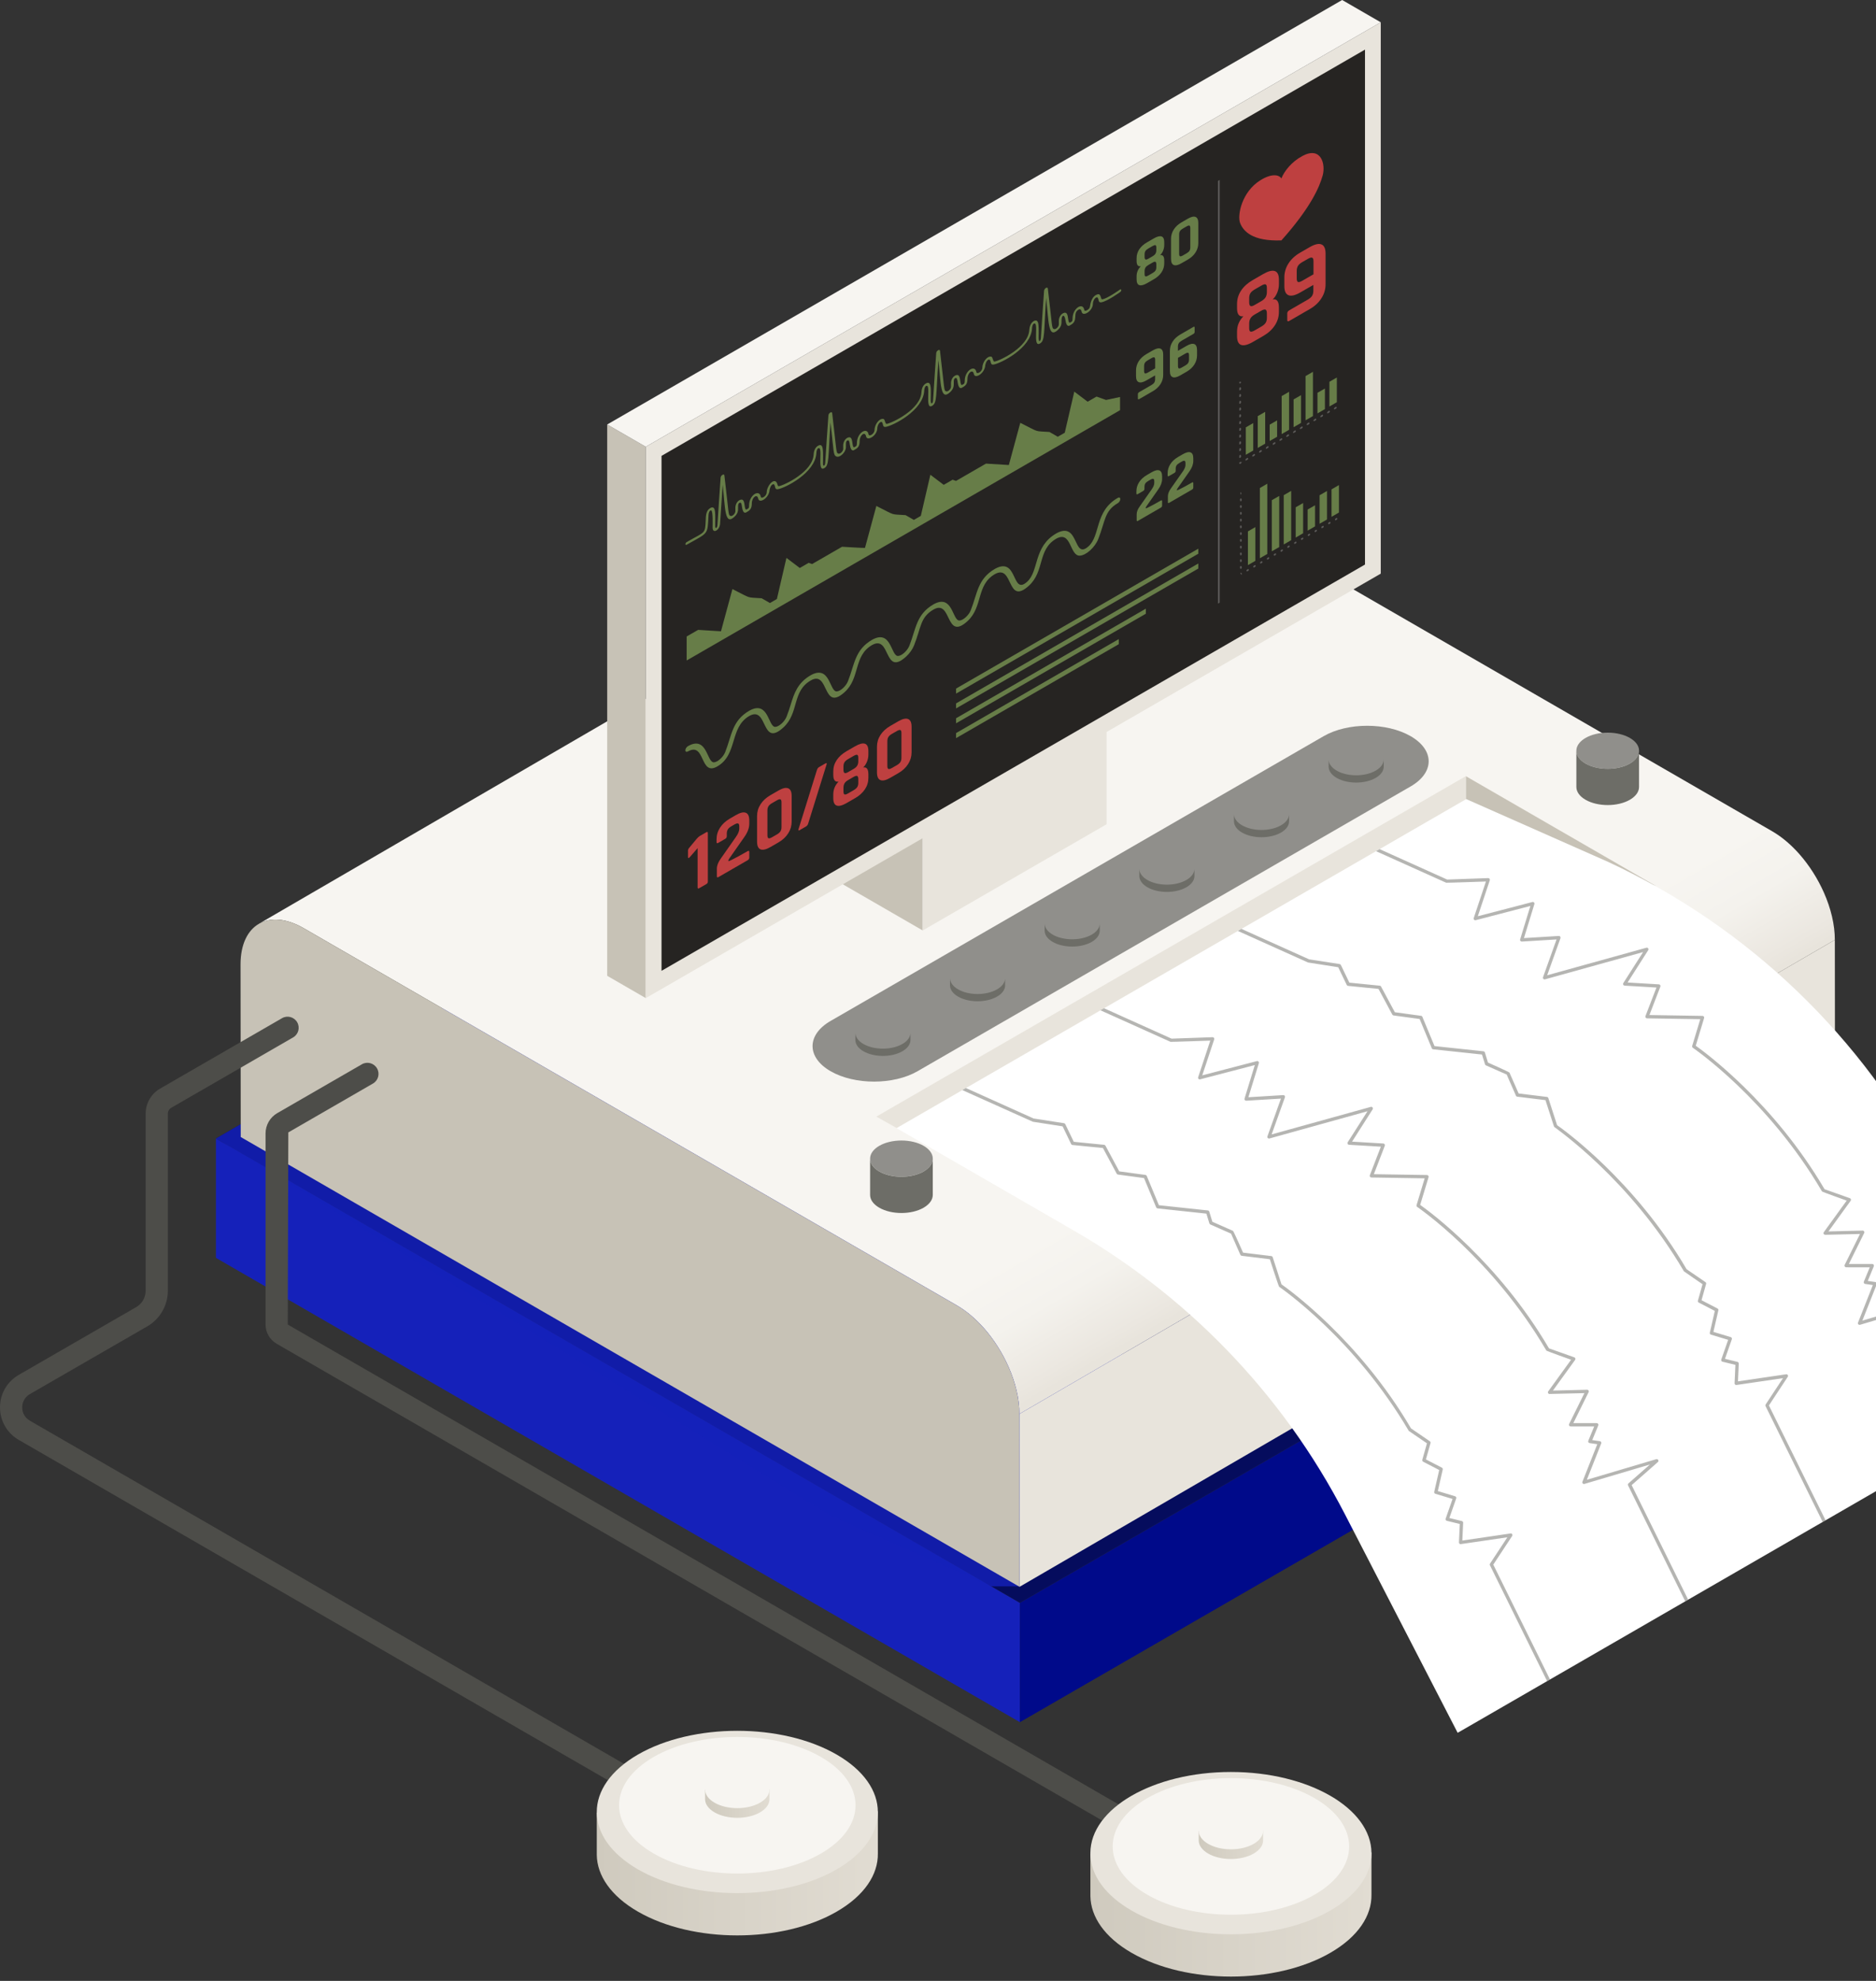 <?xml version="1.0" encoding="UTF-8"?> <svg xmlns="http://www.w3.org/2000/svg" width="72" height="76" viewBox="0 0 72 76" fill="none"><rect x="0" y="0" width="72" height="76" fill="#333333" stroke="none"/><g clip-path="url(#clip0_286_7938)"><path d="M90.999 53.547C90.927 53.547 90.853 53.529 90.787 53.49L49.025 29.379C48.821 29.262 48.752 29.001 48.869 28.797C48.986 28.593 49.248 28.522 49.451 28.641L91.212 52.752C91.416 52.869 91.485 53.13 91.368 53.333C91.289 53.471 91.146 53.547 90.999 53.547Z" fill="#4D4D49"></path><path d="M39.142 66.073L8.288 48.26V43.68L39.142 61.494V66.073Z" fill="#1521BA"></path><path d="M71.577 47.348L39.142 66.074V61.495L71.577 42.768V47.348Z" fill="#000A8A"></path><path d="M39.142 61.494L8.288 43.68L40.723 24.954L71.577 42.767L39.142 61.494Z" fill="#050C5D"></path><path opacity="0.8" d="M39.132 60.863L46.263 44.7L40.723 24.954L8.288 43.68L31.897 58.164L38.049 60.863H39.132Z" fill="#1521BA"></path><path d="M39.122 54.249L39.13 60.88L70.427 42.691L70.42 36.06L39.122 54.249Z" fill="#E8E4DC"></path><path d="M70.002 34.248C69.767 33.717 69.445 33.209 69.068 32.779C68.749 32.416 68.391 32.109 68.012 31.89L42.953 17.422C42.281 17.034 41.673 16.998 41.234 17.254L9.936 35.442C10.375 35.187 10.983 35.223 11.655 35.611L36.715 50.078C37.094 50.297 37.452 50.604 37.771 50.966C38.148 51.396 38.47 51.904 38.705 52.435C38.97 53.035 39.125 53.666 39.123 54.248L70.42 36.06C70.421 35.478 70.267 34.848 70.002 34.248Z" fill="url(#paint0_linear_286_7938)"></path><path d="M36.715 50.079L11.655 35.611C10.321 34.841 9.236 35.459 9.232 36.992L9.239 43.623L39.13 60.88L39.122 54.249C39.127 52.716 38.049 50.85 36.715 50.079Z" fill="#C7C2B6"></path><path opacity="0.5" d="M56.259 29.78L33.637 42.84L40.872 47.017L63.49 33.959L56.259 29.78Z" fill="#EFEBE4"></path><path d="M56.259 29.78V31.129L63.56 33.996L56.259 29.78Z" fill="#C7C2B6"></path><path d="M33.637 42.84L34.826 43.503L56.259 31.129V29.78L33.637 42.84Z" fill="#E8E4DC"></path><path d="M74.228 45.065C71.505 39.789 67.106 35.569 61.721 33.068L56.273 30.658L34.405 43.284L40.872 47.018C45.458 49.578 49.207 53.426 51.627 58.115L55.944 66.481L56.529 66.144L78.545 53.431L74.228 45.065Z" fill="white"></path><path opacity="0.5" d="M59.488 64.434L59.377 64.498L57.183 60.052C57.173 60.032 57.175 60.008 57.187 59.989L57.852 58.98L56.067 59.241C56.047 59.247 56.03 59.238 56.015 59.225C56.001 59.213 55.993 59.193 55.994 59.175L56.026 58.469L55.529 58.348C55.511 58.343 55.496 58.332 55.487 58.316C55.479 58.3 55.477 58.281 55.484 58.264L55.748 57.509L55.089 57.311C55.056 57.301 55.037 57.268 55.045 57.235L55.236 56.399L54.62 56.08C54.593 56.066 54.579 56.035 54.587 56.006L54.766 55.375L54.069 54.899C51.979 51.34 49.12 49.387 49.092 49.368C49.067 49.335 48.736 48.312 48.736 48.312L47.656 48.18C47.634 48.177 47.614 48.163 47.605 48.143L47.248 47.33L46.451 46.978C46.434 46.971 46.421 46.956 46.416 46.938L46.3 46.562L44.426 46.362C44.403 46.359 44.383 46.345 44.374 46.323L43.907 45.198L42.907 45.063C42.886 45.061 42.869 45.048 42.859 45.03L42.33 44.045L41.161 43.929C41.139 43.927 41.119 43.913 41.11 43.893L40.783 43.214L39.64 43.037C39.623 43.032 36.934 41.822 36.934 41.822L37.071 41.743L39.669 42.912L40.837 43.093C40.858 43.096 40.875 43.11 40.885 43.129L41.211 43.806L42.377 43.922C42.398 43.924 42.417 43.936 42.427 43.955L42.957 44.941L43.961 45.077C43.983 45.08 44.003 45.094 44.012 45.116L44.478 46.239L46.357 46.44C46.383 46.443 46.404 46.46 46.411 46.485L46.53 46.874L47.323 47.224C47.355 47.256 47.708 48.058 47.708 48.058L48.793 48.191C48.818 48.194 48.839 48.211 48.846 48.234L49.183 49.275C49.433 49.449 52.156 51.394 54.154 54.802L54.877 55.296C54.9 55.311 54.91 55.339 54.903 55.366L54.726 55.992L55.339 56.309C55.365 56.322 55.379 56.351 55.372 56.38L55.183 57.206L55.848 57.407C55.865 57.413 55.879 57.424 55.886 57.439C55.894 57.455 55.895 57.473 55.889 57.489L55.626 58.24L56.106 58.357C56.136 58.364 56.156 58.392 56.155 58.422L56.124 59.104L57.973 58.833C57.998 58.825 58.023 58.84 58.036 58.862C58.049 58.883 58.049 58.91 58.035 58.931L57.312 60.028L59.488 64.434ZM62.622 56.978L63.629 56.093C63.651 56.073 63.657 56.04 63.642 56.014C63.627 55.988 63.596 55.977 63.568 55.983L60.903 56.773L61.454 55.38C61.461 55.362 61.46 55.342 61.45 55.325C61.441 55.308 61.423 55.296 61.404 55.293L61.11 55.25L61.341 54.688C61.349 54.669 61.347 54.646 61.335 54.628C61.323 54.61 61.303 54.6 61.282 54.6L60.384 54.599L60.971 53.411C60.981 53.391 60.979 53.367 60.968 53.349C60.956 53.33 60.927 53.316 60.912 53.319L59.601 53.351L60.452 52.174C60.464 52.157 60.468 52.137 60.461 52.117C60.455 52.098 60.44 52.083 60.422 52.076L59.45 51.732C57.498 48.406 54.857 46.475 54.506 46.227L54.828 45.164C54.833 45.145 54.83 45.124 54.818 45.108C54.806 45.091 54.787 45.082 54.767 45.081L52.728 45.049L53.148 43.959C53.155 43.94 53.153 43.918 53.142 43.901C53.13 43.884 53.112 43.874 53.092 43.872L51.892 43.8L52.681 42.562C52.695 42.54 52.694 42.511 52.679 42.49C52.663 42.468 52.637 42.46 52.61 42.467L48.805 43.523L49.315 42.101C49.322 42.081 49.319 42.059 49.306 42.041C49.294 42.024 49.27 42.017 49.251 42.015L47.913 42.097L48.314 40.792C48.321 40.77 48.316 40.745 48.299 40.729C48.284 40.713 48.26 40.702 48.237 40.711L46.142 41.257L46.601 39.877C46.608 39.857 46.604 39.835 46.591 39.819C46.579 39.803 46.56 39.793 46.54 39.793C46.538 39.793 44.964 39.849 44.964 39.849L42.372 38.682L42.235 38.761L44.924 39.971C44.953 39.977 46.45 39.924 46.45 39.924L45.985 41.329C45.978 41.351 45.983 41.376 45.999 41.392C46.015 41.41 46.039 41.418 46.061 41.41L48.159 40.863L47.765 42.147C47.758 42.168 47.763 42.189 47.776 42.205C47.788 42.222 47.806 42.227 47.83 42.23L49.162 42.149L48.644 43.596C48.636 43.618 48.641 43.644 48.657 43.661C48.673 43.679 48.699 43.685 48.721 43.679L52.484 42.634L51.725 43.823C51.713 43.842 51.712 43.866 51.722 43.886C51.732 43.906 51.752 43.919 51.774 43.921L52.996 43.994L52.574 45.089C52.567 45.109 52.569 45.13 52.581 45.148C52.593 45.166 52.613 45.176 52.633 45.176L54.678 45.208L54.367 46.235C54.36 46.262 54.369 46.291 54.393 46.306C54.421 46.325 57.278 48.277 59.35 51.817C59.383 51.844 60.298 52.168 60.298 52.168L59.421 53.38C59.407 53.4 59.404 53.426 59.416 53.447C59.428 53.469 59.455 53.489 59.474 53.481L60.808 53.449L60.222 54.634C60.212 54.654 60.214 54.677 60.225 54.696C60.237 54.715 60.257 54.727 60.279 54.727L61.184 54.728L60.958 55.277C60.951 55.295 60.952 55.315 60.961 55.333C60.971 55.351 60.988 55.362 61.008 55.365L61.303 55.408L60.733 56.848C60.724 56.87 60.728 56.896 60.745 56.914C60.762 56.932 60.788 56.939 60.811 56.932L63.324 56.187L62.499 56.912C62.477 56.931 62.472 56.963 62.484 56.988L64.678 61.434L64.789 61.37L62.622 56.978ZM67.89 53.921L68.613 52.824C68.627 52.803 68.627 52.776 68.614 52.755C68.601 52.733 68.574 52.72 68.551 52.726L66.702 52.997L66.733 52.315C66.734 52.285 66.714 52.258 66.684 52.25L66.204 52.133L66.467 51.382C66.473 51.366 66.472 51.348 66.464 51.332C66.457 51.316 66.442 51.305 66.426 51.3L65.76 51.099L65.95 50.273C65.957 50.245 65.943 50.216 65.917 50.202L65.304 49.885L65.48 49.259C65.487 49.232 65.478 49.204 65.454 49.189L64.731 48.695C62.733 45.288 60.011 43.343 59.761 43.169L59.424 42.128C59.417 42.105 59.396 42.087 59.371 42.085L58.285 41.952L57.932 41.15C57.899 41.117 57.108 40.767 57.108 40.767L56.989 40.379C56.982 40.354 56.961 40.337 56.935 40.334L55.056 40.134L54.59 39.012C54.581 38.99 54.562 38.976 54.539 38.973L53.534 38.836L53.004 37.85C52.994 37.831 52.975 37.818 52.954 37.817L51.788 37.7L51.462 37.023C51.453 37.004 51.435 36.991 51.415 36.987L50.245 36.807L47.647 35.638L47.511 35.717L50.2 36.927C50.217 36.932 51.36 37.109 51.36 37.109L51.687 37.788C51.696 37.808 51.716 37.822 51.738 37.824L52.907 37.941L53.436 38.926C53.446 38.944 53.463 38.957 53.484 38.959L54.485 39.095L54.952 40.219C54.961 40.241 54.981 40.256 55.004 40.258L56.878 40.458L56.994 40.834C56.999 40.852 57.012 40.866 57.029 40.874L57.825 41.226L58.182 42.039C58.191 42.06 58.21 42.074 58.233 42.076L59.314 42.208L59.645 43.231C59.698 43.283 62.555 45.234 64.627 48.774C64.646 48.794 65.343 49.27 65.343 49.27L65.165 49.901C65.157 49.93 65.17 49.961 65.198 49.975L65.814 50.294L65.622 51.13C65.615 51.162 65.634 51.196 65.666 51.206L66.326 51.404L66.062 52.159C66.055 52.176 66.057 52.195 66.065 52.211C66.074 52.227 66.089 52.238 66.107 52.243L66.604 52.364L66.572 53.07C66.571 53.088 66.579 53.107 66.593 53.12C66.608 53.133 66.627 53.14 66.645 53.136L68.43 52.875L67.765 53.884C67.753 53.903 67.751 53.927 67.761 53.947L69.955 58.394L70.066 58.33L67.89 53.921ZM73.197 50.871L74.204 49.986C74.226 49.966 74.232 49.933 74.217 49.907C74.203 49.881 74.172 49.869 74.143 49.876L71.477 50.667L72.028 49.274C72.035 49.256 72.034 49.236 72.024 49.219C72.015 49.202 71.997 49.19 71.978 49.187L71.684 49.144L71.916 48.582C71.924 48.563 71.922 48.54 71.91 48.522C71.898 48.505 71.878 48.494 71.857 48.494L70.959 48.493L71.547 47.305C71.557 47.285 71.555 47.261 71.544 47.243C71.532 47.224 71.505 47.207 71.488 47.213L70.176 47.245L71.028 46.068C71.04 46.051 71.044 46.03 71.037 46.011C71.031 45.992 71.016 45.977 70.998 45.97L70.026 45.626C68.074 42.3 65.433 40.369 65.082 40.121L65.403 39.059C65.409 39.04 65.406 39.019 65.394 39.003C65.382 38.986 65.363 38.977 65.343 38.976L63.304 38.943L63.724 37.853C63.731 37.834 63.729 37.812 63.718 37.795C63.706 37.778 63.688 37.767 63.668 37.766L62.467 37.694L63.257 36.456C63.271 36.434 63.27 36.405 63.255 36.384C63.239 36.362 63.213 36.353 63.186 36.361L59.38 37.417L59.89 35.995C59.897 35.975 59.894 35.953 59.881 35.935C59.868 35.917 59.845 35.908 59.826 35.909L58.489 35.991L58.889 34.687C58.896 34.665 58.891 34.64 58.874 34.624C58.859 34.607 58.833 34.598 58.812 34.607L56.718 35.152L57.178 33.773C57.185 33.753 57.181 33.731 57.169 33.715C57.157 33.699 57.137 33.689 57.117 33.689C57.114 33.689 55.541 33.745 55.541 33.745L52.949 32.578L52.813 32.657L55.503 33.867C55.532 33.873 57.029 33.82 57.029 33.82L56.561 35.223C56.554 35.245 56.559 35.27 56.575 35.286C56.591 35.303 56.614 35.311 56.637 35.304L58.735 34.758L58.342 36.041C58.335 36.062 58.34 36.083 58.353 36.099C58.365 36.116 58.385 36.124 58.407 36.124L59.739 36.043L59.221 37.49C59.213 37.512 59.218 37.537 59.234 37.555C59.25 37.572 59.274 37.58 59.298 37.573L63.061 36.528L62.302 37.717C62.29 37.736 62.289 37.76 62.299 37.78C62.309 37.8 62.329 37.813 62.351 37.815L63.574 37.888L63.152 38.983C63.145 39.003 63.147 39.025 63.159 39.042C63.171 39.059 63.191 39.069 63.211 39.07L65.256 39.102L64.945 40.128C64.938 40.155 64.947 40.184 64.971 40.2C64.999 40.219 67.856 42.171 69.928 45.711C69.961 45.738 70.875 46.062 70.875 46.062L69.997 47.274C69.983 47.294 69.98 47.32 69.992 47.341C70.003 47.363 70.034 47.374 70.05 47.375L71.385 47.343L70.798 48.528C70.788 48.548 70.79 48.571 70.801 48.59C70.813 48.609 70.833 48.621 70.855 48.621L71.761 48.622L71.534 49.171C71.527 49.189 71.528 49.209 71.537 49.227C71.547 49.245 71.564 49.256 71.584 49.259L71.879 49.302L71.31 50.743C71.301 50.765 71.306 50.791 71.322 50.809C71.339 50.827 71.364 50.834 71.388 50.827L73.901 50.081L73.075 50.806C73.053 50.825 73.048 50.857 73.06 50.882L75.254 55.328L75.365 55.264L73.197 50.871Z" fill="#6D6D67"></path><path d="M35.413 35.698L32.149 33.813L33.931 15.918L35.413 16.774V35.698Z" fill="#C7C2B6"></path><path d="M42.471 31.623L35.413 35.698V16.774L42.471 12.699V31.623Z" fill="#E8E4DC"></path><path d="M35.413 16.774L33.931 15.918L40.99 11.843L42.471 12.699L35.413 16.774Z" fill="#F7F5F1"></path><path d="M24.785 38.294L23.304 37.438V16.286L24.785 17.141V38.294Z" fill="#C7C2B6"></path><path d="M52.993 22.008L24.785 38.294V17.141L52.993 0.856V22.008Z" fill="#E8E4DC"></path><path d="M25.389 17.49L52.388 1.903V21.659L25.389 37.247V17.49Z" fill="#262422"></path><path d="M24.785 17.141L23.304 16.286L51.511 0L52.993 0.856L24.785 17.141Z" fill="#F7F5F1"></path><path d="M26.405 32.889V32.635C26.405 32.6 26.42 32.564 26.451 32.528L26.733 32.189C26.781 32.133 26.821 32.095 26.854 32.076L27.102 31.933C27.145 31.908 27.167 31.917 27.167 31.96V33.82C27.167 33.845 27.162 33.864 27.153 33.879C27.144 33.894 27.128 33.907 27.105 33.921L26.839 34.075C26.796 34.1 26.774 34.091 26.774 34.048V32.54L26.471 32.888C26.426 32.932 26.405 32.932 26.405 32.889Z" fill="#BE4040"></path><path d="M27.513 33.62V33.326C27.513 33.208 27.563 33.079 27.665 32.938L28.234 32.126C28.327 31.996 28.373 31.887 28.373 31.798V31.705C28.373 31.641 28.358 31.604 28.328 31.593C28.298 31.582 28.249 31.597 28.181 31.636L28.073 31.699C28.007 31.737 27.96 31.778 27.934 31.821C27.907 31.865 27.894 31.918 27.894 31.982V32.081C27.894 32.126 27.872 32.162 27.829 32.186L27.566 32.338C27.523 32.363 27.501 32.353 27.501 32.308V32.203C27.501 32.042 27.545 31.893 27.634 31.755C27.723 31.617 27.849 31.501 28.011 31.407L28.246 31.271C28.409 31.177 28.535 31.147 28.624 31.183C28.713 31.218 28.757 31.317 28.757 31.478V31.602C28.757 31.763 28.695 31.932 28.571 32.108L27.989 32.939C27.964 32.976 27.952 33.008 27.952 33.035C27.952 33.084 28.692 32.657 28.692 32.657C28.735 32.632 28.757 32.641 28.757 32.685V32.902C28.757 32.945 28.735 32.979 28.692 33.005L27.578 33.648C27.534 33.673 27.513 33.663 27.513 33.62Z" fill="#BE4040"></path><path d="M29.877 32.32L29.567 32.499C29.404 32.593 29.278 32.622 29.189 32.587C29.1 32.552 29.056 32.453 29.056 32.289V31.308C29.056 31.145 29.1 30.995 29.189 30.857C29.278 30.719 29.404 30.603 29.567 30.509L29.877 30.33C30.038 30.237 30.163 30.209 30.251 30.245C30.34 30.281 30.384 30.38 30.384 30.541V31.522C30.384 31.683 30.34 31.833 30.251 31.972C30.163 32.111 30.038 32.227 29.877 32.32ZM29.632 32.121L29.815 32.016C29.881 31.978 29.927 31.937 29.954 31.894C29.981 31.851 29.994 31.796 29.994 31.73V30.786C29.994 30.72 29.98 30.681 29.954 30.668C29.927 30.656 29.881 30.668 29.815 30.707L29.632 30.812C29.566 30.85 29.519 30.891 29.493 30.934C29.466 30.977 29.453 31.032 29.453 31.098V32.042C29.453 32.108 29.466 32.147 29.493 32.16C29.52 32.172 29.567 32.159 29.632 32.121Z" fill="#BE4040"></path><path d="M30.935 31.708L30.697 31.846C30.647 31.875 30.631 31.863 30.647 31.81C30.713 31.603 30.831 31.225 31 30.678C31.169 30.131 31.287 29.752 31.353 29.543C31.371 29.489 31.399 29.451 31.436 29.43L31.675 29.292C31.724 29.264 31.741 29.276 31.724 29.328L31.018 31.595C31.002 31.648 30.974 31.685 30.935 31.708Z" fill="#BE4040"></path><path d="M32.82 30.621L32.492 30.81C32.327 30.905 32.201 30.938 32.113 30.907C32.025 30.876 31.981 30.782 31.981 30.622V30.48C31.981 30.29 32.049 30.126 32.185 29.988C32.049 30.011 31.981 29.924 31.981 29.728V29.595C31.981 29.436 32.025 29.291 32.113 29.16C32.201 29.029 32.327 28.916 32.492 28.82L32.82 28.631C32.983 28.537 33.108 28.505 33.196 28.534C33.284 28.564 33.328 28.658 33.328 28.817V28.95C33.328 29.047 33.309 29.14 33.272 29.23C33.235 29.319 33.186 29.391 33.127 29.444C33.261 29.42 33.328 29.507 33.328 29.705V29.844C33.328 30.003 33.284 30.149 33.196 30.281C33.108 30.414 32.983 30.527 32.82 30.621ZM32.551 29.622L32.762 29.5C32.828 29.462 32.874 29.42 32.901 29.373C32.928 29.327 32.941 29.27 32.941 29.204V29.074C32.941 29.01 32.927 28.972 32.901 28.961C32.874 28.95 32.828 28.963 32.762 29.001L32.551 29.123C32.485 29.161 32.439 29.201 32.412 29.244C32.385 29.286 32.372 29.339 32.372 29.403V29.533C32.372 29.599 32.385 29.64 32.412 29.655C32.438 29.671 32.485 29.66 32.551 29.622ZM32.551 30.439L32.762 30.317C32.828 30.279 32.874 30.239 32.901 30.196C32.928 30.154 32.941 30.1 32.941 30.036V29.894C32.941 29.828 32.927 29.787 32.901 29.772C32.874 29.757 32.828 29.768 32.762 29.806L32.551 29.928C32.485 29.966 32.439 30.008 32.412 30.055C32.385 30.101 32.372 30.158 32.372 30.224V30.366C32.372 30.43 32.385 30.468 32.412 30.479C32.438 30.49 32.485 30.477 32.551 30.439Z" fill="#BE4040"></path><path d="M34.479 29.662L34.169 29.841C34.006 29.935 33.88 29.965 33.791 29.929C33.702 29.894 33.658 29.794 33.658 29.631V28.65C33.658 28.487 33.702 28.337 33.791 28.199C33.88 28.061 34.006 27.945 34.169 27.851L34.479 27.672C34.64 27.579 34.765 27.551 34.853 27.587C34.942 27.623 34.986 27.722 34.986 27.883V28.864C34.986 29.025 34.942 29.175 34.853 29.314C34.765 29.453 34.64 29.569 34.479 29.662ZM34.235 29.463L34.418 29.358C34.484 29.32 34.53 29.279 34.557 29.236C34.584 29.193 34.597 29.138 34.597 29.072V28.128C34.597 28.062 34.583 28.023 34.557 28.01C34.53 27.998 34.484 28.01 34.418 28.049L34.235 28.154C34.169 28.192 34.122 28.233 34.096 28.276C34.069 28.319 34.056 28.374 34.056 28.44V29.384C34.056 29.45 34.069 29.489 34.096 29.501C34.122 29.514 34.168 29.501 34.235 29.463Z" fill="#BE4040"></path><path d="M44.283 10.714L44.025 10.863C43.895 10.938 43.796 10.963 43.726 10.939C43.657 10.915 43.622 10.84 43.622 10.715V10.603C43.622 10.453 43.676 10.324 43.783 10.215C43.676 10.233 43.622 10.165 43.622 10.011V9.906C43.622 9.781 43.657 9.667 43.726 9.563C43.795 9.46 43.894 9.371 44.025 9.296L44.283 9.147C44.411 9.073 44.51 9.048 44.579 9.071C44.648 9.095 44.683 9.169 44.683 9.294V9.399C44.683 9.475 44.668 9.549 44.639 9.62C44.61 9.69 44.571 9.747 44.524 9.788C44.629 9.769 44.683 9.838 44.683 9.994V10.104C44.683 10.229 44.648 10.344 44.579 10.448C44.51 10.551 44.412 10.64 44.283 10.714ZM44.071 9.927L44.237 9.831C44.289 9.801 44.325 9.768 44.347 9.731C44.368 9.695 44.379 9.65 44.379 9.598V9.496C44.379 9.446 44.368 9.416 44.347 9.407C44.326 9.398 44.289 9.409 44.237 9.439L44.071 9.535C44.019 9.565 43.982 9.597 43.961 9.63C43.94 9.663 43.929 9.705 43.929 9.755V9.857C43.929 9.909 43.94 9.941 43.961 9.953C43.983 9.966 44.019 9.957 44.071 9.927ZM44.071 10.571L44.237 10.475C44.289 10.445 44.325 10.413 44.347 10.38C44.368 10.347 44.379 10.305 44.379 10.254V10.142C44.379 10.09 44.368 10.058 44.347 10.046C44.326 10.034 44.289 10.043 44.237 10.073L44.071 10.169C44.019 10.199 43.982 10.232 43.961 10.269C43.94 10.306 43.929 10.35 43.929 10.402V10.514C43.929 10.564 43.94 10.594 43.961 10.603C43.983 10.611 44.019 10.601 44.071 10.571Z" fill="#677D48"></path><path d="M45.59 9.958L45.346 10.099C45.218 10.173 45.118 10.196 45.049 10.168C44.979 10.14 44.944 10.062 44.944 9.934V9.161C44.944 9.032 44.979 8.914 45.049 8.805C45.119 8.696 45.218 8.605 45.346 8.531L45.59 8.39C45.717 8.317 45.815 8.295 45.885 8.323C45.955 8.352 45.99 8.429 45.99 8.556V9.329C45.99 9.456 45.955 9.574 45.885 9.683C45.815 9.794 45.717 9.885 45.59 9.958ZM45.397 9.802L45.541 9.719C45.593 9.689 45.629 9.657 45.651 9.623C45.672 9.589 45.683 9.546 45.683 9.494V8.749C45.683 8.697 45.672 8.666 45.651 8.656C45.63 8.646 45.593 8.656 45.541 8.686L45.397 8.769C45.345 8.799 45.308 8.831 45.287 8.865C45.266 8.899 45.255 8.942 45.255 8.994V9.738C45.255 9.79 45.265 9.821 45.287 9.83C45.309 9.842 45.345 9.831 45.397 9.802Z" fill="#677D48"></path><path d="M44.239 15.013L43.725 15.31C43.689 15.331 43.671 15.324 43.671 15.29V15.122C43.671 15.09 43.689 15.063 43.725 15.042L44.191 14.773C44.243 14.743 44.28 14.711 44.301 14.677C44.322 14.643 44.333 14.6 44.333 14.548V14.402L44.002 14.593C43.874 14.667 43.774 14.69 43.705 14.662C43.635 14.634 43.6 14.557 43.6 14.43V14.213C43.6 14.084 43.635 13.966 43.705 13.857C43.775 13.748 43.874 13.657 44.002 13.583L44.241 13.445C44.369 13.371 44.469 13.348 44.538 13.376C44.608 13.404 44.643 13.482 44.643 13.61V14.383C44.643 14.511 44.608 14.63 44.538 14.739C44.467 14.848 44.368 14.939 44.239 15.013ZM44.052 14.295L44.335 14.132V13.803C44.335 13.751 44.324 13.72 44.302 13.711C44.28 13.702 44.243 13.712 44.191 13.742L44.052 13.822C44 13.852 43.963 13.884 43.942 13.918C43.921 13.952 43.91 13.995 43.91 14.047V14.235C43.91 14.285 43.921 14.316 43.942 14.325C43.963 14.335 44 14.325 44.052 14.295Z" fill="#677D48"></path><path d="M45.541 14.262L45.302 14.4C45.174 14.474 45.074 14.497 45.005 14.469C44.935 14.441 44.9 14.363 44.9 14.234V13.461C44.9 13.333 44.935 13.214 45.005 13.106C45.075 12.997 45.174 12.906 45.302 12.832L45.799 12.545C45.833 12.525 45.85 12.532 45.85 12.567V12.735C45.85 12.768 45.833 12.794 45.799 12.813L45.35 13.072C45.3 13.101 45.263 13.133 45.241 13.168C45.219 13.203 45.208 13.246 45.208 13.298V13.461L45.54 13.27C45.668 13.196 45.768 13.173 45.837 13.201C45.907 13.229 45.942 13.307 45.942 13.435V13.632C45.942 13.761 45.907 13.879 45.837 13.988C45.769 14.096 45.669 14.187 45.541 14.262ZM45.351 14.103L45.49 14.023C45.542 13.993 45.579 13.961 45.601 13.926C45.623 13.891 45.634 13.848 45.634 13.796V13.628C45.634 13.576 45.623 13.545 45.601 13.536C45.579 13.527 45.542 13.537 45.49 13.567L45.21 13.729V14.041C45.21 14.093 45.221 14.124 45.242 14.134C45.262 14.143 45.299 14.133 45.351 14.103Z" fill="#677D48"></path><path d="M42.45 15.345L42.084 15.215L41.743 15.412L41.231 15.025L40.865 16.602L40.597 16.757L40.28 16.574C39.667 16.53 39.927 16.606 39.158 16.222L38.719 17.841L37.841 17.787C37.407 18.038 37.096 18.217 36.691 18.451L36.56 18.405L36.219 18.602L35.707 18.215L35.341 19.792L35.073 19.947L34.756 19.764C34.143 19.72 34.403 19.796 33.634 19.412L33.198 21.021C33.179 21.03 32.317 20.977 32.317 20.977L31.167 21.641L31.036 21.594L30.695 21.791L30.183 21.404L29.817 22.981L29.549 23.136L29.232 22.953C28.619 22.909 28.879 22.985 28.11 22.601L27.671 24.22L26.793 24.166L26.354 24.419V25.34C27.068 24.928 42.713 15.895 42.987 15.737V15.231L42.45 15.345Z" fill="#677D48"></path><path d="M39.909 13.182C39.612 13.346 39.896 12.278 39.67 12.424C39.633 12.448 39.612 12.529 39.609 12.598C39.569 13.362 38.416 13.938 38.136 13.986C37.993 14.011 38.053 13.865 37.977 13.796C37.919 13.791 37.855 13.835 37.814 14.008C37.801 14.326 37.415 14.557 37.376 14.347C37.341 14.155 37.135 14.285 37.131 14.531C37.129 14.679 37.101 14.784 36.934 14.865C36.934 14.865 36.801 14.989 36.756 14.677C36.744 14.59 36.73 14.492 36.68 14.502C36.604 14.517 36.603 14.605 36.605 14.685C36.607 14.809 36.603 14.914 36.468 15.042C36.084 15.405 36.116 14.719 36.014 13.819C35.917 15.215 35.971 15.459 35.768 15.574C35.474 15.737 35.757 14.669 35.532 14.815C35.495 14.839 35.474 14.92 35.471 14.989C35.432 15.744 34.293 16.326 33.998 16.377C33.854 16.402 33.915 16.256 33.839 16.187C33.743 16.179 33.671 16.335 33.669 16.44C33.663 16.718 33.277 16.948 33.238 16.739C33.203 16.547 32.997 16.677 32.993 16.923C32.991 17.072 32.963 17.176 32.796 17.257C32.796 17.257 32.663 17.381 32.618 17.069C32.606 16.983 32.592 16.885 32.542 16.894C32.442 16.914 32.471 17.059 32.466 17.168C32.458 17.361 32.223 17.576 32.096 17.513C31.978 17.454 32.006 17.362 31.875 16.21C31.777 17.61 31.832 17.85 31.629 17.965C31.335 18.128 31.618 17.063 31.393 17.206C31.355 17.23 31.335 17.311 31.332 17.38C31.292 18.144 30.139 18.72 29.859 18.768C29.715 18.793 29.775 18.647 29.7 18.578C29.642 18.573 29.578 18.617 29.537 18.79C29.524 19.108 29.138 19.339 29.099 19.129C29.064 18.938 28.858 19.067 28.854 19.313C28.852 19.461 28.824 19.566 28.657 19.647C28.657 19.647 28.524 19.771 28.479 19.459C28.467 19.372 28.453 19.274 28.403 19.284C28.327 19.299 28.326 19.387 28.327 19.467C28.33 19.591 28.325 19.696 28.19 19.824C27.807 20.185 27.839 19.507 27.736 18.6C27.702 19.086 27.659 19.722 27.637 20.09C27.622 20.346 27.352 20.492 27.349 20.247C27.348 20.145 27.37 19.611 27.296 19.584C27.259 19.572 27.2 19.625 27.192 19.771C27.152 20.536 27.199 20.422 26.357 20.897C26.29 20.934 26.291 20.833 26.358 20.795C27.056 20.392 27.061 20.498 27.084 19.982C27.091 19.816 27.085 19.605 27.246 19.5C27.501 19.34 27.445 19.771 27.45 20.188C27.451 20.304 27.528 20.261 27.535 20.143C27.562 19.683 27.623 18.807 27.657 18.325C27.664 18.233 27.793 18.158 27.802 18.241C27.98 19.748 27.947 19.75 28.03 19.792C28.097 19.825 28.22 19.714 28.224 19.614C28.225 19.579 28.224 19.519 28.223 19.482C28.222 19.344 28.307 19.196 28.437 19.169C28.544 19.148 28.562 19.276 28.578 19.388C28.594 19.501 28.608 19.572 28.659 19.543C28.747 19.499 28.748 19.482 28.75 19.378C28.756 18.99 29.143 18.758 29.197 19.054C29.216 19.158 29.423 19.038 29.426 18.887C29.43 18.633 29.747 18.258 29.838 18.584C29.853 18.639 29.862 18.657 29.895 18.652C30.098 18.617 31.194 18.105 31.228 17.434C31.235 17.287 31.292 17.169 31.383 17.11C31.638 16.95 31.582 17.382 31.587 17.798C31.588 17.909 31.664 17.878 31.672 17.753C31.699 17.294 31.76 16.417 31.794 15.935C31.801 15.843 31.93 15.768 31.939 15.851C32.117 17.358 32.084 17.36 32.168 17.402C32.235 17.435 32.358 17.323 32.362 17.224C32.363 17.189 32.362 17.13 32.361 17.092C32.36 16.953 32.446 16.805 32.575 16.779C32.682 16.758 32.7 16.886 32.716 16.998C32.732 17.111 32.746 17.183 32.797 17.153C32.885 17.109 32.886 17.092 32.888 16.988C32.895 16.6 33.281 16.368 33.335 16.664C33.354 16.768 33.561 16.648 33.564 16.497C33.567 16.303 33.73 16.047 33.902 16.072C33.972 16.081 33.965 16.274 34.033 16.262C34.236 16.227 35.332 15.715 35.366 15.044C35.373 14.897 35.43 14.779 35.521 14.72C35.746 14.579 35.726 14.902 35.725 15.188C35.725 15.25 35.706 15.507 35.767 15.473C35.796 15.456 35.809 15.393 35.81 15.363C35.84 14.856 35.911 13.843 35.932 13.545C35.939 13.453 36.068 13.378 36.077 13.461C36.255 14.968 36.222 14.97 36.306 15.012C36.372 15.045 36.496 14.934 36.5 14.834C36.501 14.799 36.5 14.739 36.499 14.702C36.498 14.563 36.584 14.416 36.713 14.389C36.82 14.368 36.838 14.496 36.854 14.608C36.87 14.721 36.884 14.792 36.935 14.763C37.023 14.719 37.024 14.702 37.026 14.598C37.033 14.21 37.419 13.978 37.473 14.274C37.492 14.378 37.699 14.258 37.702 14.107C37.705 13.913 37.868 13.657 38.04 13.682C38.11 13.691 38.103 13.884 38.171 13.872C38.374 13.837 39.47 13.325 39.504 12.654C39.517 12.406 39.682 12.266 39.779 12.3C39.866 12.331 39.865 12.517 39.864 12.798C39.864 12.86 39.845 13.117 39.906 13.083C39.918 13.077 39.946 13.035 39.949 12.973C39.979 12.466 40.05 11.453 40.071 11.155C40.077 11.063 40.207 10.988 40.216 11.071C40.394 12.578 40.361 12.58 40.445 12.622C40.511 12.656 40.635 12.544 40.639 12.444C40.641 12.411 40.639 12.348 40.638 12.312C40.638 12.173 40.722 12.026 40.852 11.999C40.959 11.978 40.977 12.106 40.993 12.218C41.009 12.331 41.023 12.403 41.074 12.373C41.162 12.329 41.163 12.312 41.165 12.208C41.172 11.82 41.558 11.588 41.612 11.884C41.622 11.939 41.679 11.931 41.733 11.895C41.849 11.82 41.826 11.761 41.852 11.65C41.876 11.548 41.916 11.441 42.002 11.361C42.075 11.292 42.163 11.275 42.191 11.297C42.229 11.327 42.243 11.376 42.254 11.415C42.269 11.47 42.278 11.488 42.311 11.483C42.511 11.448 42.972 11.118 42.977 11.114C43.042 11.066 43.059 11.158 42.991 11.206C42.971 11.22 42.497 11.56 42.273 11.598C42.13 11.623 42.19 11.477 42.114 11.408C42.016 11.4 41.945 11.56 41.944 11.661C41.938 11.938 41.552 12.17 41.513 11.96C41.497 11.876 41.453 11.847 41.393 11.881C41.148 12.022 41.413 12.311 41.071 12.478C41.071 12.478 40.938 12.602 40.893 12.29C40.854 12.019 40.737 12.091 40.741 12.298C40.743 12.422 40.739 12.527 40.604 12.655C40.221 13.016 40.253 12.336 40.15 11.432C40.056 12.813 40.112 13.065 39.909 13.182Z" fill="#677D48"></path><path d="M43.625 19.962V19.731C43.625 19.639 43.664 19.537 43.744 19.427L44.191 18.79C44.264 18.688 44.3 18.602 44.3 18.533V18.46C44.3 18.41 44.288 18.381 44.265 18.372C44.242 18.364 44.203 18.375 44.15 18.406L44.065 18.455C44.013 18.485 43.977 18.517 43.956 18.551C43.935 18.585 43.924 18.627 43.924 18.677V18.755C43.924 18.791 43.907 18.818 43.873 18.838L43.666 18.957C43.632 18.977 43.615 18.969 43.615 18.933V18.85C43.615 18.724 43.65 18.607 43.72 18.498C43.79 18.39 43.888 18.299 44.016 18.225L44.201 18.118C44.329 18.044 44.428 18.021 44.497 18.049C44.567 18.077 44.601 18.154 44.601 18.28V18.377C44.601 18.503 44.553 18.636 44.455 18.774L43.998 19.426C43.979 19.455 43.969 19.48 43.969 19.501C43.969 19.54 44.55 19.205 44.55 19.205C44.584 19.185 44.601 19.193 44.601 19.227V19.397C44.601 19.431 44.584 19.458 44.55 19.477L43.676 19.982C43.642 20.003 43.625 19.996 43.625 19.962Z" fill="#677D48"></path><path d="M44.823 19.269V19.039C44.823 18.947 44.863 18.845 44.942 18.735L45.389 18.098C45.462 17.996 45.498 17.91 45.498 17.841V17.768C45.498 17.718 45.486 17.689 45.463 17.68C45.44 17.672 45.401 17.683 45.348 17.714L45.263 17.763C45.211 17.793 45.175 17.825 45.154 17.859C45.133 17.893 45.122 17.935 45.122 17.985V18.063C45.122 18.099 45.105 18.126 45.071 18.146L44.864 18.265C44.83 18.285 44.813 18.277 44.813 18.241V18.158C44.813 18.032 44.848 17.914 44.917 17.806C44.987 17.698 45.086 17.607 45.213 17.533L45.398 17.426C45.526 17.352 45.625 17.329 45.694 17.357C45.764 17.385 45.798 17.462 45.798 17.588V17.685C45.798 17.811 45.749 17.944 45.652 18.082L45.195 18.734C45.176 18.763 45.166 18.788 45.166 18.809C45.166 18.848 45.747 18.513 45.747 18.513C45.781 18.493 45.798 18.501 45.798 18.535V18.705C45.798 18.739 45.781 18.766 45.747 18.785L44.873 19.29C44.84 19.311 44.823 19.304 44.823 19.269Z" fill="#677D48"></path><path d="M42.897 19.104C42.008 19.617 42.242 20.543 41.774 20.963C41.171 21.501 41.431 19.971 40.541 20.464C39.655 20.976 39.884 21.899 39.422 22.319C38.814 22.87 39.076 21.33 38.185 21.825C37.516 22.212 37.512 22.773 37.256 23.417C37.181 23.606 36.968 23.799 36.827 23.807C36.544 23.824 36.576 22.771 35.829 23.185C35.159 23.572 35.156 24.134 34.9 24.777C34.826 24.964 34.614 25.158 34.471 25.167C34.188 25.184 34.22 24.131 33.473 24.545C32.803 24.932 32.8 25.493 32.544 26.137C32.469 26.326 32.257 26.519 32.115 26.527C31.832 26.544 31.864 25.491 31.117 25.905C30.606 26.2 30.48 26.605 30.347 27.033C30.301 27.18 30.254 27.332 30.188 27.497C30.113 27.685 29.9 27.879 29.759 27.887C29.476 27.904 29.508 26.851 28.761 27.265C28.091 27.652 28.088 28.214 27.832 28.857C27.757 29.046 27.545 29.239 27.403 29.247C27.12 29.264 27.151 28.211 26.407 28.624C26.35 28.657 26.305 28.727 26.304 28.783C26.303 28.84 26.347 28.86 26.403 28.829C27.079 28.454 26.849 29.798 27.53 29.405C28.322 28.948 27.991 27.912 28.759 27.468C29.483 27.066 29.2 28.7 30.062 27.914C30.678 27.354 30.387 26.528 31.114 26.108C31.831 25.694 31.553 27.327 32.411 26.56C33.025 26.011 32.745 25.167 33.471 24.747C34.193 24.346 33.913 25.977 34.774 25.193C34.908 25.071 35.02 24.914 35.08 24.764C35.355 24.075 35.314 23.683 35.826 23.387C36.541 22.974 36.271 24.615 37.13 23.833C37.735 23.282 37.461 22.444 38.183 22.027C38.909 21.624 38.623 23.259 39.487 22.473C40.103 21.913 39.812 21.087 40.539 20.667C41.129 20.34 41.047 21.342 41.447 21.318C41.687 21.304 42.023 21.001 42.149 20.684C42.424 19.992 42.383 19.603 42.898 19.306C43.03 19.229 43.03 19.027 42.897 19.104Z" fill="#677D48"></path><path d="M45.99 21.244L36.694 26.611V26.417L45.99 21.051V21.244Z" fill="#677D48"></path><path d="M45.99 21.813L36.694 27.179V26.986L45.99 21.619V21.813Z" fill="#677D48"></path><path d="M43.977 23.546L36.694 27.75V27.556L43.977 23.352V23.546Z" fill="#677D48"></path><path d="M42.938 24.715L36.694 28.319V28.125L42.938 24.52V24.715Z" fill="#677D48"></path><path d="M49.986 5.984C49.577 6.202 49.287 6.565 49.18 6.845C49.074 6.688 48.784 6.66 48.375 6.914C47.654 7.361 47.481 8.265 47.595 8.557C47.714 8.861 48.054 9.265 49.18 9.223C50.306 7.964 50.646 7.168 50.765 6.727C50.88 6.303 50.707 5.599 49.986 5.984Z" fill="#BE4040"></path><path d="M48.479 12.892L48.087 13.118C47.89 13.232 47.739 13.27 47.634 13.233C47.529 13.196 47.477 13.083 47.477 12.893V12.723C47.477 12.496 47.558 12.3 47.721 12.135C47.559 12.162 47.477 12.059 47.477 11.825V11.666C47.477 11.476 47.529 11.303 47.634 11.146C47.739 10.989 47.889 10.854 48.087 10.741L48.479 10.515C48.674 10.403 48.823 10.364 48.928 10.4C49.033 10.436 49.085 10.548 49.085 10.738V10.897C49.085 11.013 49.063 11.124 49.018 11.231C48.974 11.338 48.916 11.423 48.844 11.486C49.004 11.458 49.084 11.562 49.084 11.798V11.964C49.084 12.154 49.031 12.328 48.927 12.485C48.823 12.645 48.673 12.78 48.479 12.892ZM48.157 11.699L48.408 11.554C48.487 11.509 48.542 11.458 48.574 11.403C48.606 11.348 48.622 11.28 48.622 11.201V11.046C48.622 10.97 48.606 10.925 48.574 10.911C48.542 10.898 48.486 10.913 48.408 10.959L48.157 11.104C48.078 11.149 48.023 11.197 47.991 11.248C47.959 11.299 47.943 11.362 47.943 11.438V11.593C47.943 11.672 47.959 11.721 47.991 11.739C48.023 11.758 48.078 11.745 48.157 11.699ZM48.157 12.675L48.408 12.53C48.487 12.484 48.542 12.437 48.574 12.386C48.606 12.336 48.622 12.272 48.622 12.196V12.026C48.622 11.947 48.606 11.899 48.574 11.88C48.542 11.862 48.486 11.875 48.408 11.92L48.157 12.065C48.078 12.11 48.023 12.161 47.991 12.216C47.959 12.271 47.943 12.339 47.943 12.417V12.587C47.943 12.663 47.959 12.708 47.991 12.722C48.023 12.736 48.078 12.72 48.157 12.675Z" fill="#BE4040"></path><path d="M50.266 11.86L49.486 12.31C49.432 12.341 49.405 12.331 49.405 12.279V12.024C49.405 11.975 49.432 11.934 49.486 11.903L50.192 11.495C50.271 11.45 50.326 11.401 50.358 11.349C50.39 11.297 50.406 11.232 50.406 11.153V10.931L49.903 11.221C49.708 11.333 49.558 11.368 49.452 11.326C49.346 11.284 49.293 11.167 49.293 10.974V10.645C49.293 10.45 49.346 10.271 49.452 10.106C49.558 9.942 49.708 9.803 49.903 9.691L50.265 9.482C50.46 9.37 50.61 9.335 50.716 9.377C50.822 9.419 50.875 9.538 50.875 9.732V10.903C50.875 11.098 50.822 11.278 50.716 11.442C50.611 11.609 50.461 11.748 50.266 11.86ZM49.982 10.771L50.411 10.524V10.025C50.411 9.946 50.395 9.9 50.361 9.886C50.328 9.872 50.272 9.888 50.193 9.933L49.982 10.055C49.903 10.101 49.848 10.149 49.816 10.201C49.784 10.253 49.768 10.318 49.768 10.397V10.682C49.768 10.758 49.784 10.804 49.816 10.819C49.847 10.832 49.903 10.817 49.982 10.771Z" fill="#BE4040"></path><path opacity="0.3" d="M46.811 23.122L46.746 23.159V6.94L46.811 6.903V23.122Z" fill="#DBDBDB"></path><g opacity="0.3"><path d="M47.798 17.648C47.798 17.629 47.814 17.604 47.833 17.593L47.885 17.563C47.92 17.597 47.904 17.622 47.885 17.633L47.833 17.663C47.814 17.674 47.798 17.667 47.798 17.648ZM48.06 17.497C48.06 17.478 48.076 17.453 48.095 17.442L48.147 17.412C48.182 17.446 48.166 17.471 48.147 17.482L48.095 17.512C48.075 17.523 48.06 17.517 48.06 17.497ZM48.321 17.347C48.321 17.328 48.337 17.303 48.356 17.292L48.408 17.262C48.443 17.296 48.427 17.321 48.408 17.332L48.356 17.362C48.337 17.372 48.321 17.366 48.321 17.347ZM48.582 17.196C48.582 17.177 48.598 17.152 48.617 17.141L48.669 17.111C48.704 17.145 48.688 17.17 48.669 17.181L48.617 17.211C48.598 17.222 48.582 17.215 48.582 17.196ZM48.844 17.045C48.844 17.026 48.86 17.001 48.879 16.99L48.931 16.96C48.966 16.994 48.95 17.019 48.931 17.03L48.879 17.06C48.859 17.071 48.844 17.064 48.844 17.045ZM49.105 16.894C49.105 16.875 49.121 16.85 49.14 16.839L49.192 16.809C49.227 16.843 49.211 16.868 49.192 16.879L49.14 16.909C49.12 16.92 49.105 16.913 49.105 16.894ZM49.366 16.743C49.366 16.724 49.382 16.699 49.401 16.688L49.453 16.658C49.488 16.692 49.472 16.717 49.453 16.728L49.401 16.758C49.382 16.769 49.366 16.762 49.366 16.743ZM49.627 16.592C49.627 16.573 49.643 16.548 49.662 16.537L49.714 16.507C49.749 16.541 49.733 16.566 49.714 16.577L49.662 16.607C49.643 16.618 49.627 16.612 49.627 16.592ZM49.889 16.442C49.889 16.423 49.905 16.398 49.924 16.387L49.976 16.357C50.011 16.391 49.995 16.416 49.976 16.427L49.924 16.457C49.904 16.467 49.889 16.461 49.889 16.442ZM50.15 16.291C50.15 16.272 50.166 16.247 50.185 16.236L50.237 16.206C50.272 16.24 50.256 16.265 50.237 16.276L50.185 16.306C50.165 16.317 50.15 16.31 50.15 16.291ZM50.411 16.14C50.411 16.121 50.427 16.096 50.446 16.085L50.498 16.055C50.533 16.089 50.517 16.114 50.498 16.125L50.446 16.155C50.427 16.166 50.411 16.159 50.411 16.14ZM50.672 15.989C50.672 15.97 50.688 15.945 50.707 15.934L50.759 15.904C50.794 15.938 50.778 15.963 50.759 15.974L50.707 16.004C50.688 16.015 50.672 16.008 50.672 15.989ZM50.934 15.838C50.934 15.819 50.95 15.794 50.969 15.783L51.021 15.753C51.056 15.787 51.04 15.812 51.021 15.823L50.969 15.853C50.949 15.864 50.934 15.857 50.934 15.838ZM51.195 15.687C51.195 15.668 51.211 15.643 51.23 15.632L51.282 15.602C51.317 15.636 51.301 15.661 51.282 15.672L51.23 15.702C51.21 15.713 51.195 15.707 51.195 15.687Z" fill="#DBDBDB"></path></g><path opacity="0.3" d="M47.598 17.798C47.643 17.772 47.659 17.747 47.659 17.728C47.579 17.713 47.563 17.738 47.563 17.757C47.563 17.802 47.579 17.809 47.598 17.798Z" fill="#DBDBDB"></path><path opacity="0.3" d="M47.563 17.55V17.498C47.563 17.479 47.579 17.454 47.598 17.443C47.633 17.458 47.633 17.51 47.633 17.51C47.633 17.529 47.617 17.554 47.598 17.565C47.579 17.576 47.563 17.57 47.563 17.55ZM47.563 17.291V17.239C47.563 17.22 47.579 17.195 47.598 17.184C47.633 17.199 47.633 17.251 47.633 17.251C47.633 17.27 47.617 17.295 47.598 17.306C47.579 17.317 47.563 17.31 47.563 17.291ZM47.563 17.032V16.98C47.563 16.961 47.579 16.936 47.598 16.925C47.633 16.94 47.633 16.992 47.633 16.992C47.633 17.011 47.617 17.036 47.598 17.047C47.579 17.058 47.563 17.051 47.563 17.032ZM47.563 16.772V16.72C47.563 16.701 47.579 16.676 47.598 16.665C47.633 16.68 47.633 16.732 47.633 16.732C47.633 16.751 47.617 16.776 47.598 16.787C47.579 16.798 47.563 16.791 47.563 16.772ZM47.563 16.513V16.461C47.563 16.442 47.579 16.417 47.598 16.406C47.633 16.421 47.633 16.473 47.633 16.473C47.633 16.492 47.617 16.517 47.598 16.528C47.579 16.539 47.563 16.532 47.563 16.513ZM47.563 16.254V16.202C47.563 16.183 47.579 16.158 47.598 16.147C47.633 16.162 47.633 16.214 47.633 16.214C47.633 16.233 47.617 16.258 47.598 16.269C47.579 16.279 47.563 16.273 47.563 16.254ZM47.563 15.994V15.942C47.563 15.923 47.579 15.898 47.598 15.887C47.633 15.902 47.633 15.954 47.633 15.954C47.633 15.973 47.617 15.998 47.598 16.009C47.579 16.02 47.563 16.013 47.563 15.994ZM47.563 15.735V15.683C47.563 15.664 47.579 15.639 47.598 15.628C47.633 15.643 47.633 15.695 47.633 15.695C47.633 15.714 47.617 15.739 47.598 15.75C47.579 15.761 47.563 15.754 47.563 15.735ZM47.563 15.475V15.423C47.563 15.404 47.579 15.379 47.598 15.368C47.633 15.383 47.633 15.434 47.633 15.434C47.633 15.453 47.617 15.478 47.598 15.489C47.579 15.501 47.563 15.495 47.563 15.475ZM47.563 15.216V15.164C47.563 15.145 47.579 15.12 47.598 15.109C47.633 15.124 47.633 15.176 47.633 15.176C47.633 15.195 47.617 15.22 47.598 15.231C47.579 15.242 47.563 15.235 47.563 15.216ZM47.563 14.957V14.905C47.563 14.886 47.579 14.861 47.598 14.85C47.633 14.865 47.633 14.917 47.633 14.917C47.633 14.936 47.617 14.961 47.598 14.972C47.579 14.983 47.563 14.976 47.563 14.957Z" fill="#DBDBDB"></path><path opacity="0.3" d="M47.598 14.711C47.617 14.7 47.633 14.675 47.633 14.656C47.579 14.627 47.563 14.652 47.563 14.671C47.563 14.716 47.579 14.723 47.598 14.711Z" fill="#DBDBDB"></path><path d="M51.022 15.596L51.307 15.432V14.483L51.022 14.648V15.596Z" fill="#677D48"></path><path d="M50.564 15.861L50.849 15.696V14.906L50.564 15.07V15.861Z" fill="#677D48"></path><path d="M50.106 16.126L50.39 15.962V14.265L50.106 14.429V16.126Z" fill="#677D48"></path><path d="M49.647 16.391L49.932 16.226V15.161L49.647 15.325V16.391Z" fill="#677D48"></path><path d="M49.189 16.655L49.474 16.49V15.032L49.189 15.197V16.655Z" fill="#677D48"></path><path d="M48.73 16.92L49.015 16.756V16.128L48.73 16.292V16.92Z" fill="#677D48"></path><path d="M48.272 17.185L48.557 17.02V15.801L48.272 15.965V17.185Z" fill="#677D48"></path><path d="M47.814 17.448L48.099 17.284V16.232L47.814 16.396V17.448Z" fill="#677D48"></path><path opacity="0.3" d="M51.307 19.937L51.255 19.967C51.22 19.933 51.236 19.908 51.255 19.897L51.307 19.867C51.342 19.901 51.326 19.926 51.307 19.937ZM51.046 20.088L50.994 20.118C50.959 20.084 50.975 20.059 50.994 20.048L51.046 20.018C51.081 20.052 51.065 20.077 51.046 20.088ZM50.784 20.239L50.732 20.269C50.697 20.235 50.713 20.21 50.732 20.199L50.784 20.169C50.819 20.203 50.804 20.228 50.784 20.239ZM50.523 20.39L50.471 20.42C50.436 20.386 50.452 20.361 50.471 20.35L50.523 20.32C50.558 20.354 50.542 20.379 50.523 20.39ZM50.262 20.54L50.21 20.57C50.175 20.536 50.191 20.511 50.21 20.5L50.262 20.47C50.297 20.505 50.281 20.529 50.262 20.54ZM50.001 20.691L49.949 20.721C49.914 20.687 49.93 20.662 49.949 20.651L50.001 20.621C50.036 20.656 50.02 20.68 50.001 20.691ZM49.739 20.842L49.687 20.872C49.652 20.838 49.668 20.813 49.687 20.802L49.739 20.772C49.774 20.806 49.759 20.831 49.739 20.842ZM49.478 20.993L49.426 21.023C49.391 20.989 49.407 20.964 49.426 20.953L49.478 20.923C49.513 20.957 49.497 20.982 49.478 20.993ZM49.217 21.144L49.165 21.174C49.13 21.14 49.146 21.115 49.165 21.104L49.217 21.074C49.252 21.108 49.236 21.133 49.217 21.144ZM48.956 21.295L48.904 21.325C48.869 21.291 48.885 21.266 48.904 21.255L48.956 21.225C48.99 21.259 48.975 21.283 48.956 21.295ZM48.694 21.445L48.642 21.475C48.607 21.441 48.623 21.416 48.642 21.405L48.694 21.375C48.729 21.41 48.713 21.434 48.694 21.445ZM48.433 21.596L48.381 21.626C48.346 21.592 48.362 21.567 48.381 21.556L48.433 21.526C48.468 21.561 48.452 21.585 48.433 21.596ZM48.172 21.747L48.12 21.777C48.085 21.743 48.101 21.718 48.12 21.707L48.172 21.677C48.207 21.711 48.191 21.736 48.172 21.747ZM47.911 21.898L47.859 21.928C47.824 21.894 47.84 21.869 47.859 21.858L47.911 21.828C47.945 21.862 47.93 21.887 47.911 21.898Z" fill="#DBDBDB"></path><path opacity="0.3" d="M47.649 22.049C47.588 22.004 47.604 21.979 47.623 21.968C47.684 22.013 47.668 22.038 47.649 22.049Z" fill="#DBDBDB"></path><path opacity="0.3" d="M47.623 21.83C47.588 21.815 47.588 21.763 47.588 21.763C47.588 21.744 47.604 21.719 47.623 21.708C47.658 21.723 47.658 21.775 47.658 21.775C47.658 21.795 47.642 21.819 47.623 21.83ZM47.623 21.571C47.588 21.556 47.588 21.504 47.588 21.504C47.588 21.485 47.604 21.46 47.623 21.449C47.658 21.464 47.658 21.516 47.658 21.516C47.658 21.535 47.642 21.56 47.623 21.571ZM47.623 21.312C47.588 21.297 47.588 21.245 47.588 21.245C47.588 21.226 47.604 21.201 47.623 21.19C47.658 21.205 47.658 21.257 47.658 21.257C47.658 21.276 47.642 21.301 47.623 21.312ZM47.623 21.052C47.588 21.037 47.588 20.985 47.588 20.985C47.588 20.966 47.604 20.941 47.623 20.93C47.658 20.945 47.658 20.997 47.658 20.997C47.658 21.016 47.642 21.041 47.623 21.052ZM47.623 20.793C47.588 20.778 47.588 20.726 47.588 20.726C47.588 20.707 47.604 20.682 47.623 20.671C47.658 20.686 47.658 20.738 47.658 20.738C47.658 20.757 47.642 20.782 47.623 20.793ZM47.623 20.533C47.588 20.518 47.588 20.466 47.588 20.466C47.588 20.447 47.604 20.422 47.623 20.411C47.658 20.426 47.658 20.478 47.658 20.478C47.658 20.498 47.642 20.522 47.623 20.533ZM47.623 20.274C47.588 20.259 47.588 20.207 47.588 20.207C47.588 20.188 47.604 20.163 47.623 20.152C47.658 20.167 47.658 20.219 47.658 20.219C47.658 20.238 47.642 20.263 47.623 20.274ZM47.623 20.015C47.588 20 47.588 19.948 47.588 19.948C47.588 19.929 47.604 19.904 47.623 19.893C47.658 19.908 47.658 19.96 47.658 19.96C47.658 19.979 47.642 20.004 47.623 20.015ZM47.623 19.755C47.588 19.74 47.588 19.688 47.588 19.688C47.588 19.669 47.604 19.644 47.623 19.633C47.658 19.648 47.658 19.7 47.658 19.7C47.658 19.72 47.642 19.744 47.623 19.755ZM47.623 19.496C47.588 19.481 47.588 19.429 47.588 19.429C47.588 19.41 47.604 19.385 47.623 19.374C47.658 19.389 47.658 19.441 47.658 19.441C47.658 19.46 47.642 19.485 47.623 19.496ZM47.623 19.237C47.588 19.222 47.588 19.17 47.588 19.17C47.588 19.151 47.604 19.126 47.623 19.115C47.658 19.13 47.658 19.182 47.658 19.182C47.658 19.201 47.642 19.226 47.623 19.237Z" fill="#DBDBDB"></path><path opacity="0.3" d="M47.623 18.977C47.588 18.917 47.604 18.892 47.623 18.881C47.658 18.941 47.642 18.966 47.623 18.977Z" fill="#DBDBDB"></path><path d="M51.103 19.829L51.388 19.664V18.61L51.103 18.775V19.829Z" fill="#677D48"></path><path d="M50.645 20.095L50.93 19.93V18.837L50.645 19.001V20.095Z" fill="#677D48"></path><path d="M50.186 20.359L50.471 20.195V19.385L50.186 19.549V20.359Z" fill="#677D48"></path><path d="M49.728 20.624L50.013 20.459V19.299L49.728 19.463V20.624Z" fill="#677D48"></path><path d="M49.269 20.888L49.555 20.724V18.833L49.269 18.998V20.888Z" fill="#677D48"></path><path d="M48.811 21.152L49.096 20.988V19.027L48.811 19.191V21.152Z" fill="#677D48"></path><path d="M48.353 21.418L48.638 21.253V18.558L48.353 18.723V21.418Z" fill="#677D48"></path><path d="M47.894 21.682L48.179 21.518V20.223L47.894 20.388V21.682Z" fill="#677D48"></path><path d="M54.14 30.172L35.216 41.098C34.294 41.63 32.799 41.63 31.877 41.098C30.955 40.566 30.955 39.703 31.877 39.17L50.801 28.244C51.723 27.712 53.218 27.712 54.14 28.244C55.062 28.777 55.062 29.64 54.14 30.172Z" fill="#908F8B"></path><path d="M51.303 29.567C50.89 29.329 50.89 28.942 51.303 28.704C51.716 28.466 52.385 28.466 52.798 28.704C53.211 28.942 53.211 29.329 52.798 29.567C52.385 29.805 51.715 29.805 51.303 29.567Z" fill="#908F8B"></path><path d="M53.107 29.13V29.409C53.109 29.567 53.006 29.726 52.797 29.846C52.384 30.084 51.715 30.084 51.302 29.846C51.098 29.728 50.995 29.574 50.992 29.42V29.141C50.994 29.295 51.098 29.449 51.302 29.567C51.715 29.805 52.384 29.805 52.797 29.567C53.007 29.446 53.11 29.288 53.107 29.13Z" fill="#6D6D67"></path><path d="M47.669 31.664C47.256 31.426 47.256 31.039 47.669 30.801C48.082 30.563 48.751 30.563 49.164 30.801C49.577 31.039 49.577 31.426 49.164 31.664C48.752 31.903 48.083 31.903 47.669 31.664Z" fill="#908F8B"></path><path d="M49.474 31.227V31.506C49.477 31.664 49.373 31.823 49.164 31.943C48.751 32.181 48.082 32.181 47.669 31.943C47.465 31.825 47.362 31.671 47.359 31.517V31.238C47.362 31.392 47.465 31.546 47.669 31.664C48.082 31.902 48.751 31.902 49.164 31.664C49.374 31.544 49.477 31.385 49.474 31.227Z" fill="#6D6D67"></path><path d="M44.037 33.762C43.624 33.524 43.624 33.137 44.037 32.899C44.45 32.661 45.119 32.661 45.532 32.899C45.945 33.137 45.945 33.524 45.532 33.762C45.119 34 44.449 34 44.037 33.762Z" fill="#908F8B"></path><path d="M45.842 33.325V33.604C45.844 33.762 45.741 33.921 45.532 34.041C45.119 34.279 44.45 34.279 44.037 34.041C43.833 33.923 43.73 33.769 43.727 33.615V33.336C43.729 33.49 43.833 33.644 44.037 33.762C44.45 34 45.119 34 45.532 33.762C45.741 33.641 45.844 33.483 45.842 33.325Z" fill="#6D6D67"></path><path d="M41.151 36.038C41.735 36.038 42.208 35.765 42.208 35.428C42.208 35.092 41.735 34.818 41.151 34.818C40.567 34.818 40.094 35.092 40.094 35.428C40.094 35.765 40.567 36.038 41.151 36.038Z" fill="#908F8B"></path><path d="M42.208 35.422V35.701C42.211 35.859 42.107 36.018 41.898 36.138C41.485 36.376 40.816 36.376 40.403 36.138C40.199 36.02 40.096 35.866 40.093 35.712V35.433C40.095 35.587 40.199 35.741 40.403 35.859C40.816 36.097 41.485 36.097 41.898 35.859C42.108 35.739 42.211 35.58 42.208 35.422Z" fill="#6D6D67"></path><path d="M37.518 38.135C38.102 38.135 38.575 37.862 38.575 37.525C38.575 37.188 38.102 36.915 37.518 36.915C36.934 36.915 36.461 37.188 36.461 37.525C36.461 37.862 36.934 38.135 37.518 38.135Z" fill="#908F8B"></path><path d="M38.576 37.52V37.8C38.579 37.958 38.475 38.117 38.266 38.236C37.853 38.474 37.184 38.474 36.771 38.236C36.567 38.118 36.464 37.965 36.461 37.81V37.532C36.463 37.685 36.567 37.84 36.771 37.958C37.184 38.196 37.853 38.196 38.266 37.958C38.475 37.837 38.578 37.678 38.576 37.52Z" fill="#6D6D67"></path><path d="M33.138 40.054C32.725 39.816 32.725 39.429 33.138 39.191C33.551 38.953 34.22 38.953 34.633 39.191C35.046 39.429 35.046 39.816 34.633 40.054C34.22 40.293 33.551 40.293 33.138 40.054Z" fill="#908F8B"></path><path d="M34.943 39.617V39.896C34.945 40.054 34.842 40.213 34.633 40.333C34.22 40.571 33.551 40.571 33.138 40.333C32.934 40.215 32.831 40.061 32.828 39.907V39.628C32.831 39.782 32.934 39.936 33.138 40.054C33.551 40.292 34.22 40.292 34.633 40.054C34.842 39.934 34.945 39.775 34.943 39.617Z" fill="#6D6D67"></path><path d="M60.852 29.294C60.382 29.023 60.382 28.583 60.852 28.312C61.322 28.041 62.084 28.041 62.554 28.312C63.024 28.583 63.024 29.023 62.554 29.294C62.083 29.565 61.321 29.565 60.852 29.294Z" fill="#908F8B"></path><path d="M62.906 28.796V30.186C62.909 30.366 62.791 30.546 62.554 30.684C62.084 30.955 61.322 30.955 60.852 30.684C60.62 30.55 60.503 30.375 60.5 30.199V28.809C60.503 28.985 60.62 29.16 60.852 29.294C61.322 29.565 62.084 29.565 62.554 29.294C62.791 29.156 62.908 28.976 62.906 28.796Z" fill="#6D6D67"></path><path d="M34.597 45.147C35.261 45.147 35.8 44.836 35.8 44.452C35.8 44.068 35.261 43.757 34.597 43.757C33.933 43.757 33.394 44.068 33.394 44.452C33.394 44.836 33.933 45.147 34.597 45.147Z" fill="#908F8B"></path><path d="M35.8 44.446V45.837C35.803 46.017 35.685 46.197 35.448 46.335C34.978 46.606 34.216 46.606 33.746 46.335C33.514 46.201 33.396 46.026 33.394 45.85V44.46C33.397 44.636 33.514 44.811 33.746 44.945C34.216 45.216 34.978 45.216 35.448 44.945C35.685 44.806 35.803 44.626 35.8 44.446Z" fill="#6D6D67"></path><path d="M24.856 69.114C24.784 69.114 24.71 69.096 24.644 69.057L0.721 55.244C0.27 54.984 0 54.517 0 53.996C0 53.475 0.27 53.009 0.721 52.748L5.227 50.149C5.451 50.02 5.59 49.78 5.59 49.522V42.727C5.59 42.331 5.803 41.962 6.146 41.765L10.824 39.064C11.027 38.945 11.288 39.016 11.406 39.22C11.524 39.424 11.454 39.684 11.25 39.801L6.572 42.502C6.492 42.548 6.442 42.634 6.442 42.727V49.522C6.442 50.084 6.14 50.607 5.653 50.887L1.147 53.486C0.962 53.592 0.852 53.783 0.852 53.996C0.852 54.209 0.962 54.4 1.146 54.506L25.07 68.319C25.274 68.436 25.343 68.697 25.226 68.901C25.147 69.037 25.004 69.114 24.856 69.114Z" fill="#4D4D49"></path><path d="M45.452 71.6C45.38 71.6 45.306 71.582 45.24 71.543L10.617 51.554C10.355 51.403 10.192 51.12 10.192 50.817V43.484C10.192 43.166 10.363 42.868 10.639 42.708L13.888 40.833C14.091 40.714 14.352 40.785 14.47 40.989C14.588 41.193 14.518 41.453 14.314 41.571L11.066 43.446L11.044 50.818L45.667 70.807C45.871 70.924 45.94 71.185 45.823 71.389C45.743 71.524 45.6 71.6 45.452 71.6Z" fill="#4D4D49"></path><path d="M41.849 71.127V72.749C41.862 73.536 42.388 74.321 43.429 74.922C45.535 76.138 48.95 76.138 51.057 74.922C52.123 74.307 52.649 73.498 52.636 72.691V71.069L41.849 71.127Z" fill="url(#paint1_linear_286_7938)"></path><path d="M47.242 74.212C50.221 74.212 52.636 72.818 52.636 71.098C52.636 69.379 50.221 67.984 47.242 67.984C44.263 67.984 41.848 69.379 41.848 71.098C41.848 72.818 44.263 74.212 47.242 74.212Z" fill="#E8E4DC"></path><path d="M50.451 72.693C48.679 73.716 45.805 73.716 44.033 72.693C42.261 71.67 42.261 70.011 44.033 68.987C45.805 67.964 48.679 67.964 50.451 68.987C52.224 70.011 52.224 71.67 50.451 72.693Z" fill="#F7F5F1"></path><path d="M46.006 70.243V70.615C46.009 70.796 46.129 70.975 46.368 71.114C46.851 71.392 47.633 71.392 48.116 71.114C48.36 70.972 48.481 70.787 48.478 70.603V70.231L46.006 70.243Z" fill="url(#paint2_linear_286_7938)"></path><path d="M47.242 70.951C47.925 70.951 48.478 70.631 48.478 70.237C48.478 69.842 47.925 69.522 47.242 69.522C46.559 69.522 46.006 69.842 46.006 70.237C46.006 70.631 46.559 70.951 47.242 70.951Z" fill="#F7F5F1"></path><path d="M22.904 69.547V71.169C22.916 71.956 23.443 72.742 24.484 73.342C26.59 74.558 30.005 74.558 32.112 73.342C33.178 72.727 33.704 71.918 33.692 71.111V69.489L22.904 69.547Z" fill="url(#paint3_linear_286_7938)"></path><path d="M32.111 71.72C30.005 72.936 26.589 72.936 24.483 71.72C22.377 70.504 22.377 68.532 24.483 67.316C26.589 66.1 30.005 66.1 32.111 67.316C34.218 68.532 34.218 70.504 32.111 71.72Z" fill="#E8E4DC"></path><path d="M31.506 71.113C29.734 72.136 26.86 72.136 25.088 71.113C23.316 70.09 23.316 68.431 25.088 67.407C26.86 66.384 29.734 66.384 31.506 67.407C33.279 68.431 33.279 70.09 31.506 71.113Z" fill="#F7F5F1"></path><path d="M27.061 68.663V69.035C27.064 69.215 27.185 69.395 27.423 69.533C27.906 69.812 28.688 69.812 29.171 69.533C29.415 69.392 29.536 69.207 29.533 69.022V68.65L27.061 68.663Z" fill="url(#paint4_linear_286_7938)"></path><path d="M29.171 69.162C28.688 69.441 27.906 69.441 27.423 69.162C26.94 68.883 26.94 68.432 27.423 68.153C27.906 67.874 28.688 67.874 29.171 68.153C29.654 68.432 29.654 68.883 29.171 69.162Z" fill="#F7F5F1"></path></g><defs><linearGradient id="paint0_linear_286_7938" x1="45.49" y1="44.374" x2="48.047" y2="48.803" gradientUnits="userSpaceOnUse"><stop stop-color="#F7F5F1"></stop><stop offset="0.435" stop-color="#F4F2ED"></stop><stop offset="0.891" stop-color="#EBE7E0"></stop><stop offset="1" stop-color="#E8E4DC"></stop></linearGradient><linearGradient id="paint1_linear_286_7938" x1="41.849" y1="73.452" x2="52.636" y2="73.452" gradientUnits="userSpaceOnUse"><stop stop-color="#CFCABE"></stop><stop offset="1" stop-color="#E1DCD2"></stop></linearGradient><linearGradient id="paint2_linear_286_7938" x1="46.006" y1="70.776" x2="48.478" y2="70.776" gradientUnits="userSpaceOnUse"><stop stop-color="#CFCABE"></stop><stop offset="1" stop-color="#E1DCD2"></stop></linearGradient><linearGradient id="paint3_linear_286_7938" x1="22.904" y1="71.872" x2="33.691" y2="71.872" gradientUnits="userSpaceOnUse"><stop stop-color="#CFCABE"></stop><stop offset="1" stop-color="#E1DCD2"></stop></linearGradient><linearGradient id="paint4_linear_286_7938" x1="27.061" y1="69.196" x2="29.533" y2="69.196" gradientUnits="userSpaceOnUse"><stop stop-color="#CFCABE"></stop><stop offset="1" stop-color="#E1DCD2"></stop></linearGradient><clipPath id="clip0_286_7938"><rect width="72" height="76" fill="white"></rect></clipPath></defs></svg> 